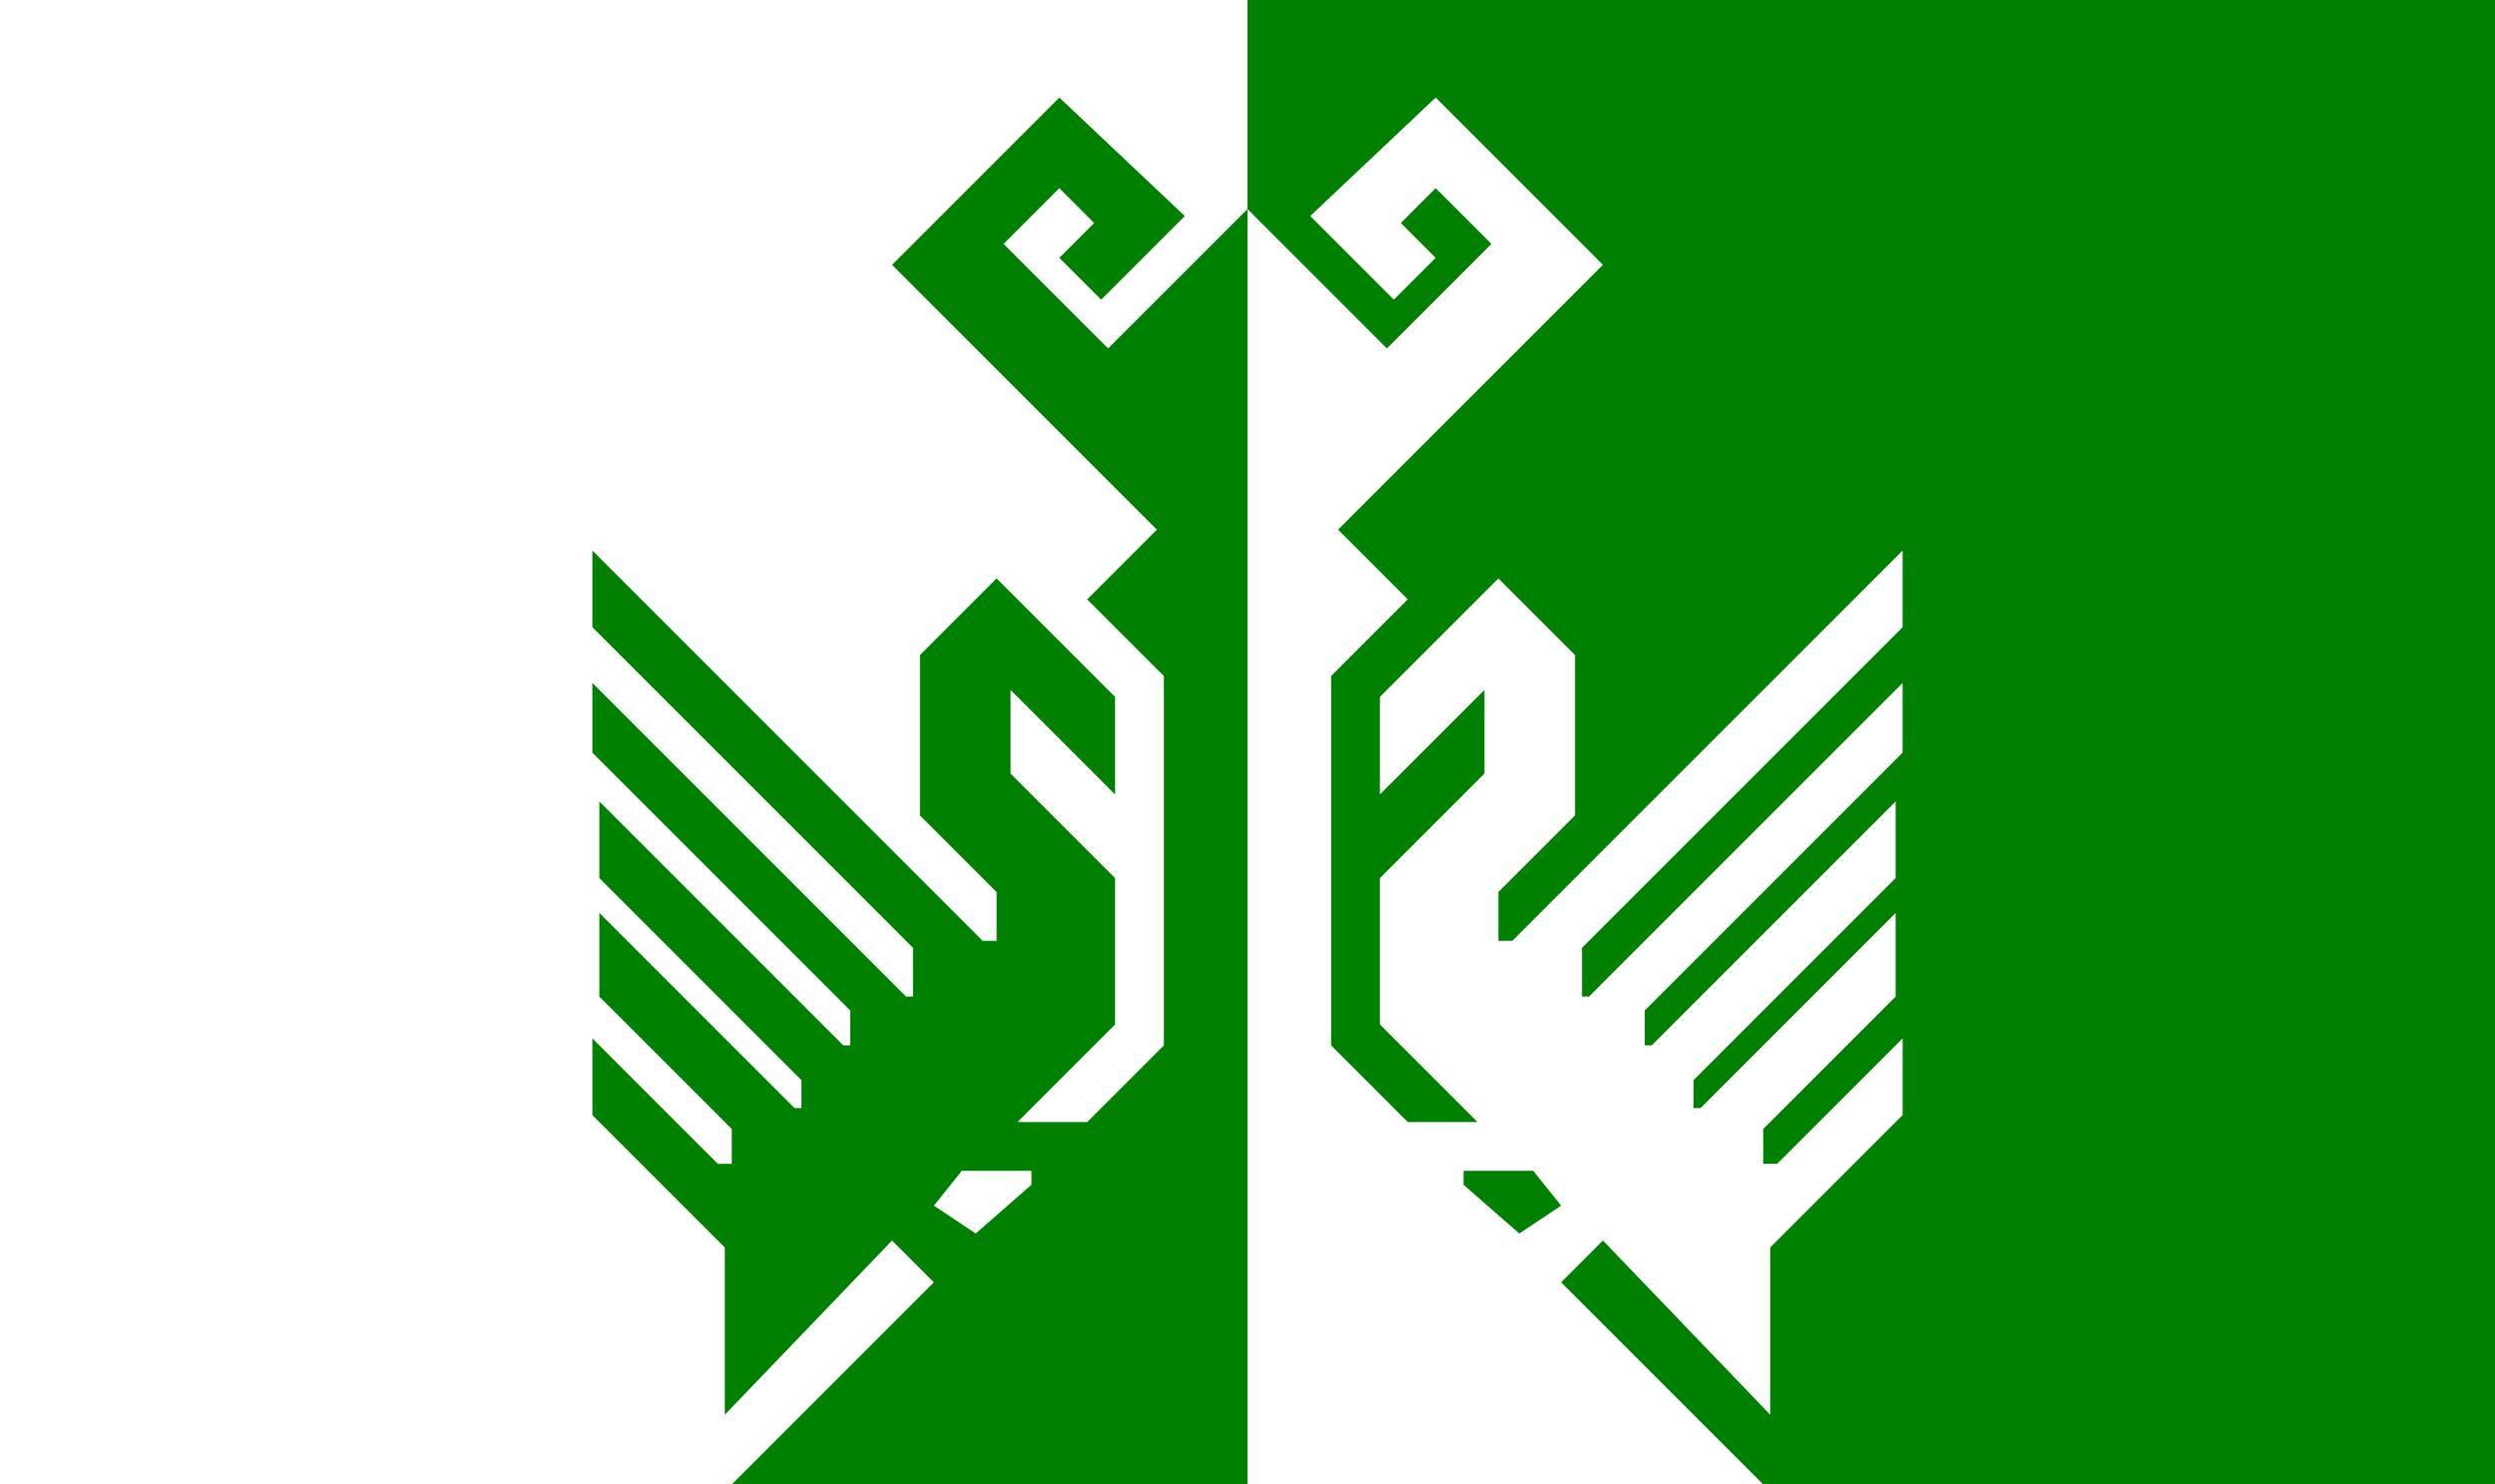 <svg height="213" viewBox="0 0 358 213" width="358" xmlns="http://www.w3.org/2000/svg"><path d="m0 0h358v213h-358z" fill="#fff"/><path d="m179 0h179v213h-179z" fill="#008000"/><g fill-rule="evenodd"><path d="m179 213h-74l29-29-6-6-24 25v-24l-19-19v-11l18 18h2v-5l-19-19v-12l28 28h1v-4l-29-29v-11l35 35h1v-5l-37-37v-10l45 45h1v-7l-46-46v-11l56 56h2v-7l-11-11v-23l11-11 17 17v14l-15-15v12l15 15v21l-14 14h10l11-11v-53l-11-11 10-10-38-38 24-24 18 17-12 12-6-6 5-5-5-5-8 8 15 15 20-20zm-45-40 6 4 8-7v-2h-10z" fill="#008000"/><path d="m179 213h74l-29-29 6-6 24 25v-24l19-19v-11l-18 18h-2v-5l19-19v-12l-28 28h-1v-4l29-29v-11l-35 35h-1v-5l37-37v-10l-45 45h-1v-7l46-46v-11l-56 56h-2v-7l11-11v-23l-11-11-17 17v14l15-15v12l-15 15v21l14 14h-10l-11-11v-53l11-11-10-10 38-38-24-24-18 17 12 12 6-6-5-5 5-5 8 8-15 15-20-20zm45-40-6 4-8-7v-2h10z" fill="#fff"/></g></svg>